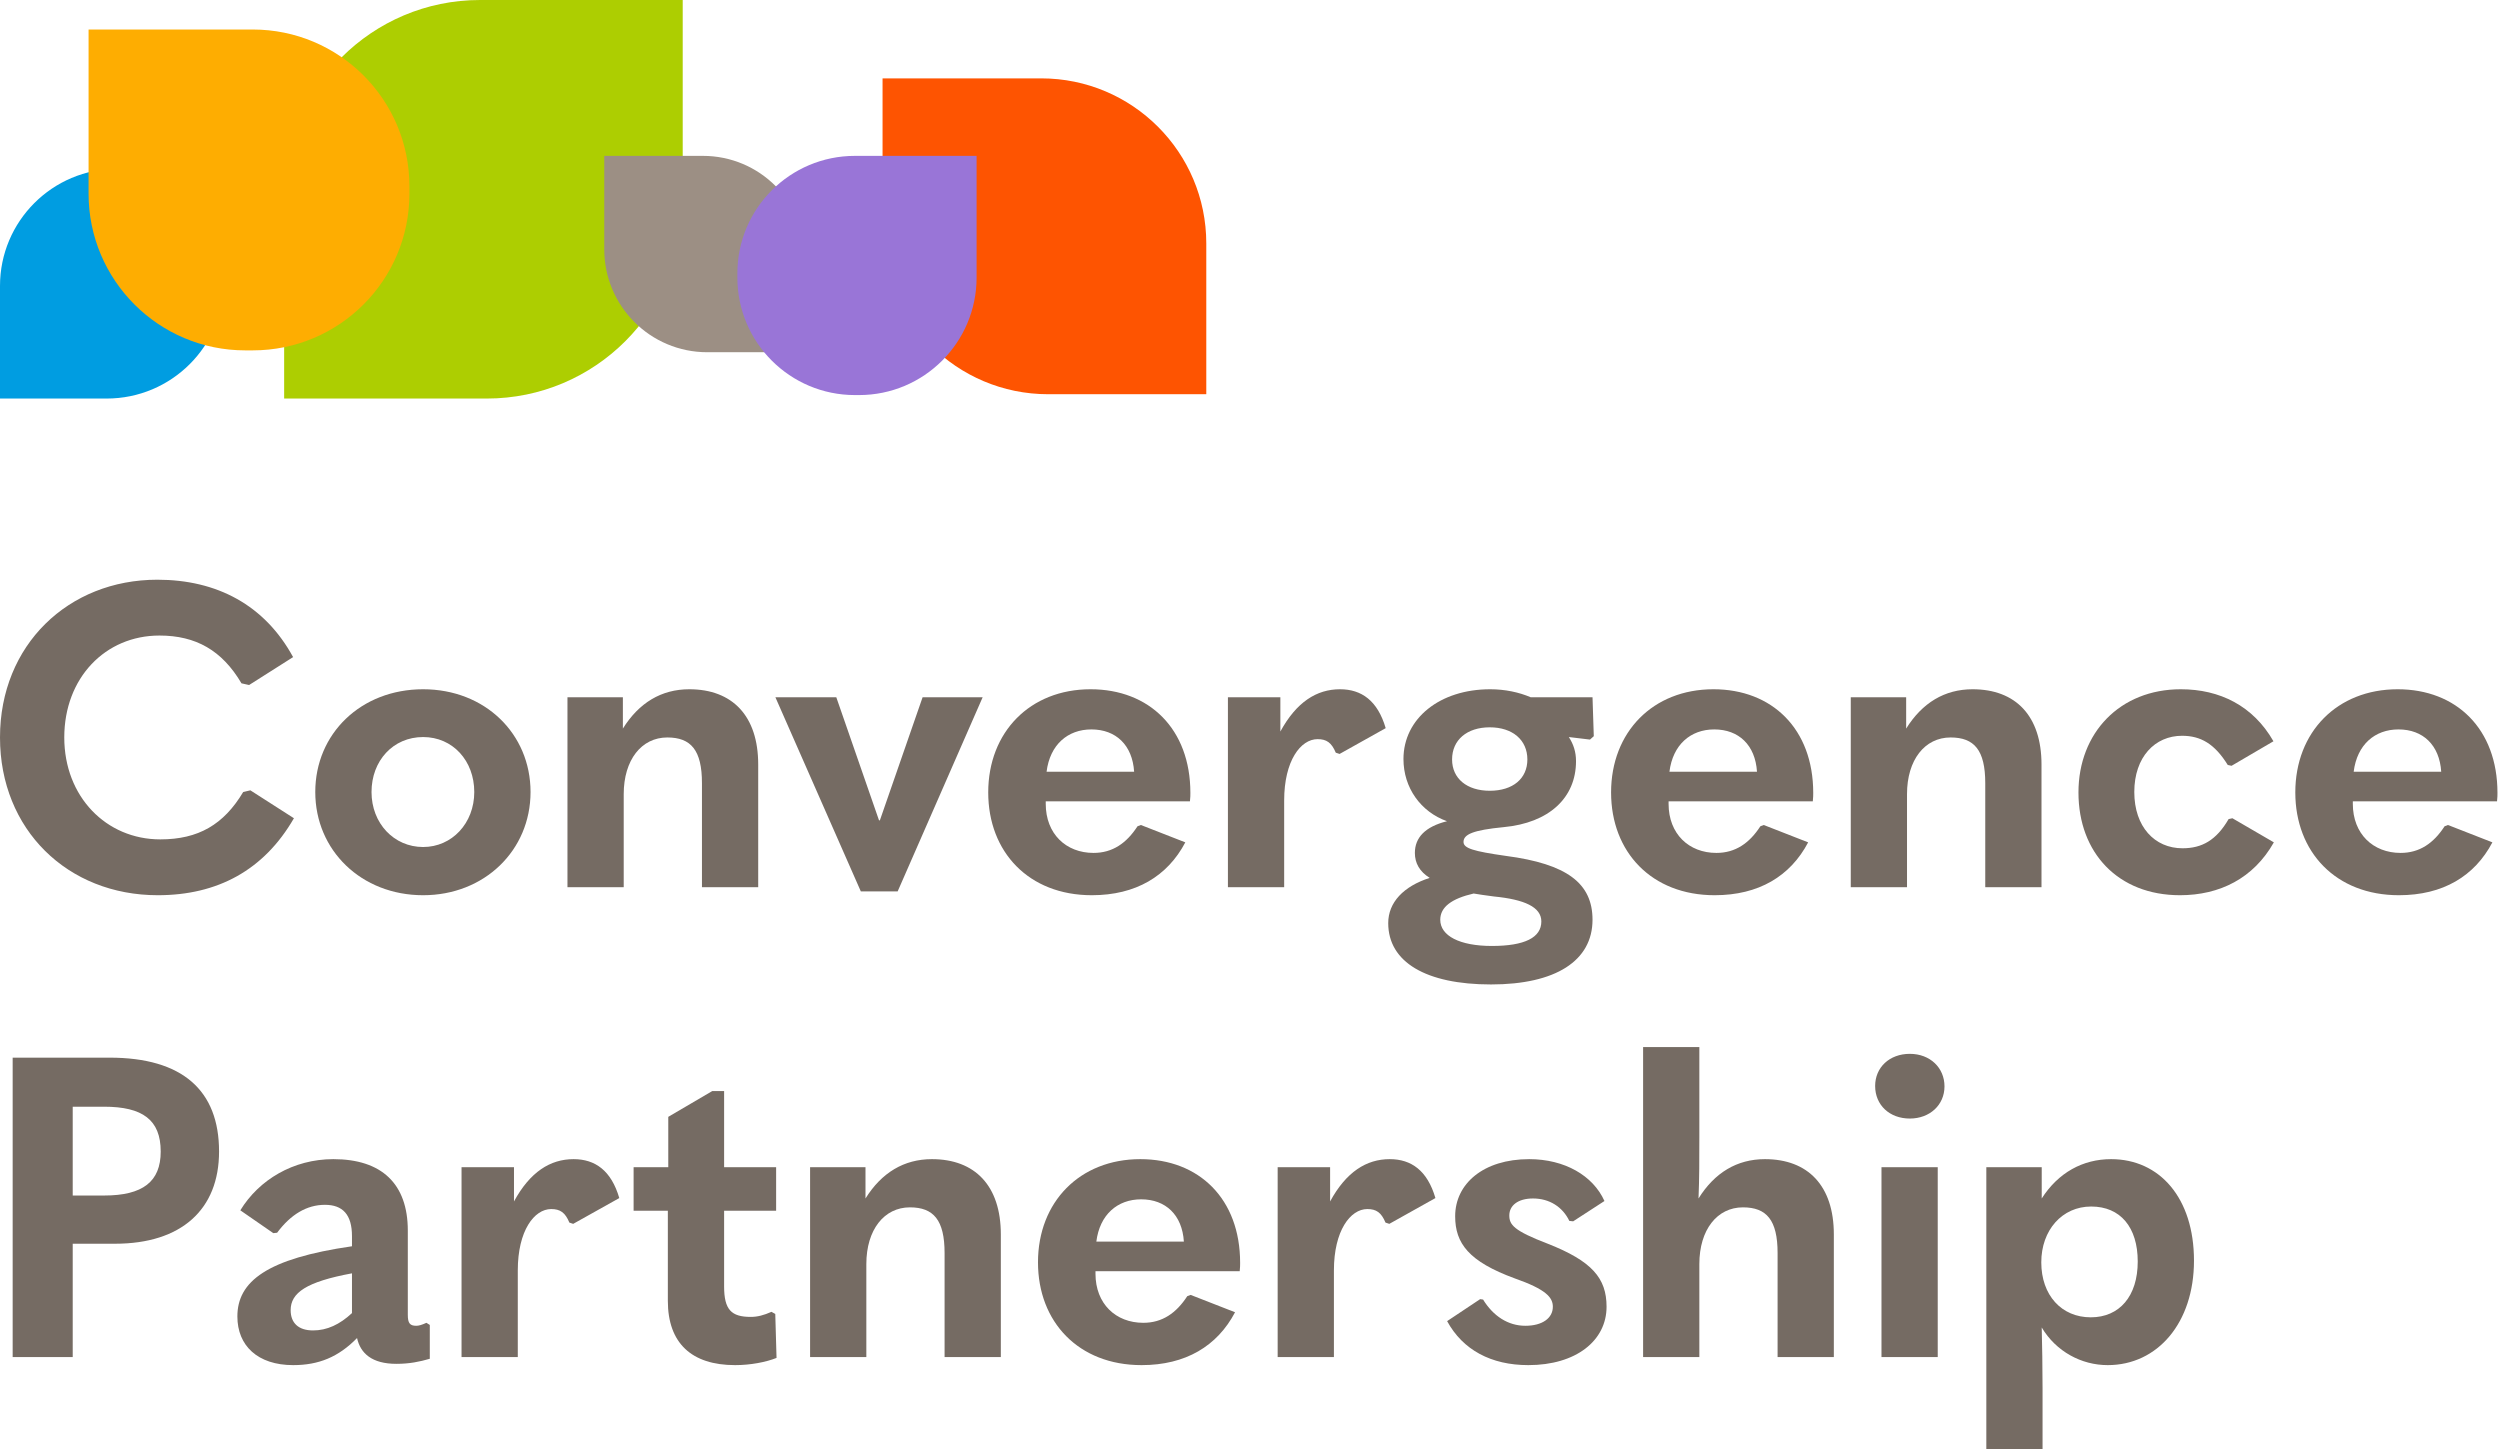 <?xml version="1.0" encoding="UTF-8"?>
<svg width="138" height="80" viewBox="0 0 138 80" fill="none" xmlns="http://www.w3.org/2000/svg">
<g style="mix-blend-mode:multiply">
<path d="M26.871 22H15.685V10.814C15.686 4.842 20.527 0 26.5 0H37.686V11.186C37.686 17.158 32.844 22 26.871 22V22Z" fill="#ADCE01"/>
</g>
<g style="mix-blend-mode:multiply">
<path d="M5.886 22H0V15.784C0 12.212 2.896 9.316 6.467 9.316H12.375V15.511C12.375 19.095 9.47 22 5.886 22Z" fill="#009DE1"/>
</g>
<g style="mix-blend-mode:multiply">
<path d="M33.355 13.76V8.604H38.801C41.929 8.604 44.466 11.14 44.466 14.269V19.443H39.039C35.9 19.443 33.355 16.899 33.355 13.76V13.76Z" fill="#9C8F84"/>
</g>
<g style="mix-blend-mode:multiply">
<path d="M48.717 12.619V4.326H57.475C62.507 4.326 66.587 8.405 66.587 13.437V21.761H57.858C52.81 21.761 48.717 17.668 48.717 12.619Z" fill="#FE5401"/>
</g>
<g style="mix-blend-mode:multiply">
<path d="M13.949 19.341H13.54C8.762 19.341 4.889 15.468 4.889 10.69V1.629H13.949C18.727 1.629 22.6 5.503 22.6 10.281V10.69C22.6 15.468 18.727 19.341 13.949 19.341Z" fill="#FEAD01"/>
</g>
<g style="mix-blend-mode:multiply">
<path d="M40.703 15.319V15.092C40.703 11.509 43.608 8.604 47.192 8.604H53.908V15.319C53.908 18.903 51.002 21.808 47.419 21.808H47.192C43.608 21.808 40.703 18.903 40.703 15.319Z" fill="#9975D7"/>
</g>
<path d="M0 40.708C0 35.595 3.781 32 8.685 32C11.976 32 14.615 33.401 16.179 36.272L13.75 37.813L13.33 37.72C12.256 35.899 10.809 35.082 8.801 35.082C5.813 35.082 3.548 37.417 3.548 40.708C3.548 43.976 5.86 46.334 8.848 46.334C10.949 46.334 12.35 45.517 13.424 43.72L13.82 43.626L16.225 45.167C14.567 48.039 12 49.416 8.708 49.416C3.735 49.416 0 45.797 0 40.708Z" fill="#756B63"/>
<path d="M17.403 43.72C17.403 40.498 19.924 38.047 23.357 38.047C26.765 38.047 29.286 40.498 29.286 43.72C29.286 46.941 26.741 49.416 23.357 49.416C19.947 49.416 17.403 46.941 17.403 43.72ZM26.18 43.72C26.18 41.992 24.991 40.685 23.357 40.685C21.698 40.685 20.508 41.992 20.508 43.72C20.508 45.447 21.745 46.755 23.357 46.755C24.944 46.755 26.18 45.447 26.18 43.72Z" fill="#756B63"/>
<path d="M31.324 38.49H34.383V40.218C35.27 38.794 36.508 38.047 38.048 38.047C40.429 38.047 41.853 39.517 41.853 42.202V48.972H38.748V43.229C38.748 41.408 38.142 40.708 36.834 40.708C35.41 40.708 34.429 41.946 34.429 43.836V48.972H31.324V38.49Z" fill="#756B63"/>
<path d="M47.518 49.206L42.802 38.49H46.164L48.522 45.284H48.569L50.927 38.49H54.242L49.55 49.206H47.518Z" fill="#756B63"/>
<path d="M57.725 44.233V44.373C57.725 46.031 58.845 47.081 60.362 47.081C61.413 47.081 62.184 46.545 62.79 45.611L62.977 45.54L65.429 46.498C64.448 48.365 62.697 49.416 60.269 49.416C56.791 49.416 54.55 47.035 54.55 43.743C54.55 40.405 56.861 38.047 60.199 38.047C63.445 38.047 65.709 40.241 65.709 43.766C65.709 43.906 65.709 44 65.685 44.233L57.725 44.233ZM57.771 42.599H62.604C62.51 41.129 61.599 40.264 60.245 40.264C58.939 40.264 57.958 41.105 57.771 42.599Z" fill="#756B63"/>
<path d="M67.781 48.972V38.49H70.676V40.381C71.564 38.747 72.684 38.047 73.968 38.047C75.159 38.047 76.046 38.677 76.49 40.194L73.945 41.618L73.735 41.548C73.501 40.988 73.221 40.801 72.73 40.801C71.797 40.801 70.886 41.992 70.886 44.187V48.972L67.781 48.972Z" fill="#756B63"/>
<path d="M76.63 50.957C76.63 49.813 77.471 48.926 78.919 48.459C78.358 48.109 78.101 47.642 78.101 47.081C78.101 46.241 78.661 45.634 79.875 45.331C78.428 44.817 77.471 43.486 77.471 41.899C77.471 39.658 79.479 38.047 82.257 38.047C83.074 38.047 83.844 38.21 84.498 38.49H87.907L87.977 40.638L87.767 40.825L86.6 40.685C86.856 41.081 86.996 41.502 86.996 42.016C86.996 44.046 85.502 45.424 83.004 45.658C81.323 45.821 80.786 46.054 80.786 46.475C80.786 46.825 81.323 46.988 83.12 47.245C86.506 47.688 87.907 48.763 87.907 50.77C87.907 53.034 85.875 54.342 82.304 54.342C78.708 54.342 76.63 53.105 76.63 50.957ZM85.082 50.864C85.082 50.069 84.148 49.65 82.467 49.486C81.93 49.416 81.626 49.37 81.346 49.322C80.132 49.603 79.502 50.069 79.502 50.77C79.502 51.657 80.576 52.217 82.35 52.217C84.171 52.217 85.082 51.751 85.082 50.864ZM84.311 41.922C84.311 40.848 83.495 40.148 82.234 40.148C80.973 40.148 80.155 40.848 80.155 41.922C80.155 42.973 80.973 43.65 82.234 43.65C83.518 43.65 84.311 42.973 84.311 41.922Z" fill="#756B63"/>
<path d="M92.106 44.233V44.373C92.106 46.031 93.226 47.081 94.744 47.081C95.795 47.081 96.566 46.545 97.172 45.611L97.359 45.54L99.81 46.498C98.829 48.365 97.079 49.416 94.65 49.416C91.172 49.416 88.932 47.035 88.932 43.743C88.932 40.405 91.242 38.047 94.581 38.047C97.826 38.047 100.09 40.241 100.09 43.766C100.09 43.906 100.09 44 100.067 44.233L92.106 44.233ZM92.153 42.599H96.986C96.892 41.129 95.981 40.264 94.627 40.264C93.321 40.264 92.34 41.105 92.153 42.599Z" fill="#756B63"/>
<path d="M102.162 38.49H105.22V40.218C106.108 38.794 107.346 38.047 108.886 38.047C111.267 38.047 112.691 39.517 112.691 42.202V48.972H109.586V43.229C109.586 41.408 108.98 40.708 107.672 40.708C106.248 40.708 105.267 41.946 105.267 43.836V48.972H102.162V38.49Z" fill="#756B63"/>
<path d="M114.731 43.743C114.731 40.452 117.019 38.047 120.38 38.047C122.529 38.047 124.373 38.957 125.494 40.918L123.182 42.272L122.972 42.226C122.249 41.058 121.478 40.615 120.45 40.615C118.956 40.615 117.813 41.782 117.813 43.72C117.813 45.634 118.933 46.825 120.474 46.825C121.548 46.825 122.342 46.381 123.019 45.214L123.229 45.167L125.517 46.498C124.396 48.482 122.529 49.416 120.334 49.416C116.925 49.416 114.731 47.081 114.731 43.743Z" fill="#756B63"/>
<path d="M129.876 44.233V44.373C129.876 46.031 130.996 47.081 132.513 47.081C133.564 47.081 134.335 46.545 134.941 45.611L135.128 45.54L137.58 46.498C136.599 48.365 134.848 49.416 132.42 49.416C128.942 49.416 126.701 47.035 126.701 43.743C126.701 40.405 129.012 38.047 132.35 38.047C135.596 38.047 137.86 40.241 137.86 43.766C137.86 43.906 137.86 44 137.836 44.233L129.876 44.233ZM129.923 42.599H134.755C134.661 41.129 133.751 40.264 132.396 40.264C131.09 40.264 130.109 41.105 129.923 42.599Z" fill="#756B63"/>
<path d="M0.699 74.911V58.382H6.046C10.06 58.382 12.092 60.179 12.092 63.565C12.092 66.763 10.014 68.654 6.349 68.654H4.014V74.911H0.699ZM4.014 65.993H5.743C7.89 65.993 8.871 65.222 8.871 63.565C8.871 61.813 7.867 61.09 5.743 61.09H4.014V65.993Z" fill="#756B63"/>
<path d="M23.725 73.137V75.004C23.164 75.167 22.604 75.284 21.88 75.284C20.527 75.284 19.896 74.701 19.709 73.86C18.682 74.911 17.585 75.355 16.184 75.355C14.223 75.355 13.103 74.28 13.103 72.669C13.103 70.732 14.737 69.471 19.429 68.794V68.234C19.429 67.043 18.915 66.506 17.935 66.506C16.931 66.506 16.044 67.043 15.297 68.047L15.087 68.07L13.266 66.81C14.293 65.129 16.184 63.985 18.402 63.985C21.063 63.985 22.511 65.339 22.511 67.93V72.576C22.511 73.043 22.628 73.183 22.977 73.183C23.117 73.183 23.281 73.137 23.538 73.019L23.725 73.137ZM17.281 73.44C18.052 73.44 18.752 73.113 19.429 72.483V70.288C16.908 70.755 16.044 71.362 16.044 72.32C16.044 73.019 16.464 73.44 17.281 73.44Z" fill="#756B63"/>
<path d="M25.477 74.911V64.428H28.372V66.32C29.259 64.685 30.379 63.985 31.663 63.985C32.854 63.985 33.742 64.615 34.185 66.133L31.64 67.557L31.43 67.487C31.197 66.926 30.917 66.74 30.426 66.74C29.493 66.74 28.582 67.93 28.582 70.125V74.911L25.477 74.911Z" fill="#756B63"/>
<path d="M42.795 72.53L42.865 74.957C42.282 75.191 41.419 75.355 40.578 75.355C38.173 75.355 36.865 74.14 36.865 71.806V66.833H34.975V64.428H36.889V61.65L39.317 60.226H39.971V64.429H42.842V66.833H39.971V71.012C39.971 72.296 40.368 72.693 41.442 72.693C41.815 72.693 42.165 72.6 42.585 72.413L42.795 72.53Z" fill="#756B63"/>
<path d="M44.717 64.428H47.775V66.156C48.663 64.732 49.9 63.985 51.441 63.985C53.822 63.985 55.246 65.456 55.246 68.141V74.911H52.141V69.168C52.141 67.347 51.534 66.646 50.227 66.646C48.803 66.646 47.822 67.884 47.822 69.775V74.911H44.717V64.428Z" fill="#756B63"/>
<path d="M60.471 70.172V70.312C60.471 71.969 61.591 73.019 63.109 73.019C64.159 73.019 64.93 72.483 65.537 71.549L65.724 71.479L68.175 72.436C67.194 74.304 65.444 75.355 63.015 75.355C59.537 75.355 57.297 72.973 57.297 69.681C57.297 66.343 59.607 63.985 62.945 63.985C66.191 63.985 68.455 66.179 68.455 69.705C68.455 69.845 68.455 69.938 68.432 70.172L60.471 70.172ZM60.518 68.537H65.35C65.257 67.066 64.346 66.203 62.992 66.203C61.686 66.203 60.705 67.043 60.518 68.537Z" fill="#756B63"/>
<path d="M70.527 74.911V64.428H73.422V66.32C74.31 64.685 75.429 63.985 76.714 63.985C77.904 63.985 78.792 64.615 79.235 66.133L76.69 67.557L76.48 67.487C76.247 66.926 75.967 66.74 75.476 66.74C74.543 66.74 73.632 67.93 73.632 70.125V74.911L70.527 74.911Z" fill="#756B63"/>
<path d="M79.881 72.926L81.703 71.713L81.866 71.736C82.426 72.646 83.243 73.183 84.2 73.183C85.134 73.183 85.717 72.763 85.717 72.132C85.717 71.619 85.344 71.175 83.617 70.568C81.072 69.635 80.325 68.631 80.325 67.137C80.325 65.339 81.889 63.985 84.41 63.985C86.372 63.985 87.936 64.896 88.566 66.296L86.838 67.417L86.628 67.394C86.255 66.623 85.531 66.156 84.621 66.156C83.78 66.156 83.314 66.553 83.314 67.09C83.314 67.603 83.547 67.931 85.438 68.654C87.866 69.611 88.682 70.545 88.682 72.132C88.682 74 87.002 75.355 84.363 75.355C82.309 75.355 80.745 74.514 79.881 72.926Z" fill="#756B63"/>
<path d="M90.699 57.798H93.804V62.794C93.804 63.961 93.804 65.082 93.758 66.156C94.645 64.732 95.883 63.985 97.424 63.985C99.804 63.985 101.228 65.456 101.228 68.141V74.911H98.123V69.168C98.123 67.347 97.517 66.646 96.209 66.646C94.785 66.646 93.804 67.884 93.804 69.775V74.911H90.699V57.798Z" fill="#756B63"/>
<path d="M103.508 59.946C103.508 58.919 104.301 58.172 105.422 58.172C106.543 58.172 107.336 58.943 107.336 59.969C107.336 60.997 106.52 61.744 105.422 61.744C104.301 61.744 103.508 60.997 103.508 59.946ZM103.858 74.911V64.429H106.963V74.911H103.858Z" fill="#756B63"/>
<path d="M109.645 80V64.428H112.703V66.156C113.614 64.732 114.968 63.985 116.532 63.985C119.216 63.985 121.108 66.133 121.108 69.588C121.108 73.019 119.099 75.355 116.345 75.355C114.898 75.355 113.497 74.607 112.703 73.277C112.726 74.257 112.749 75.448 112.749 76.615V80L109.645 80ZM118.003 69.635C118.003 67.743 117.045 66.6 115.434 66.6C113.824 66.6 112.679 67.907 112.679 69.681C112.679 71.502 113.8 72.716 115.411 72.716C116.998 72.716 118.003 71.549 118.003 69.635Z" fill="#756B63"/>
</svg>

